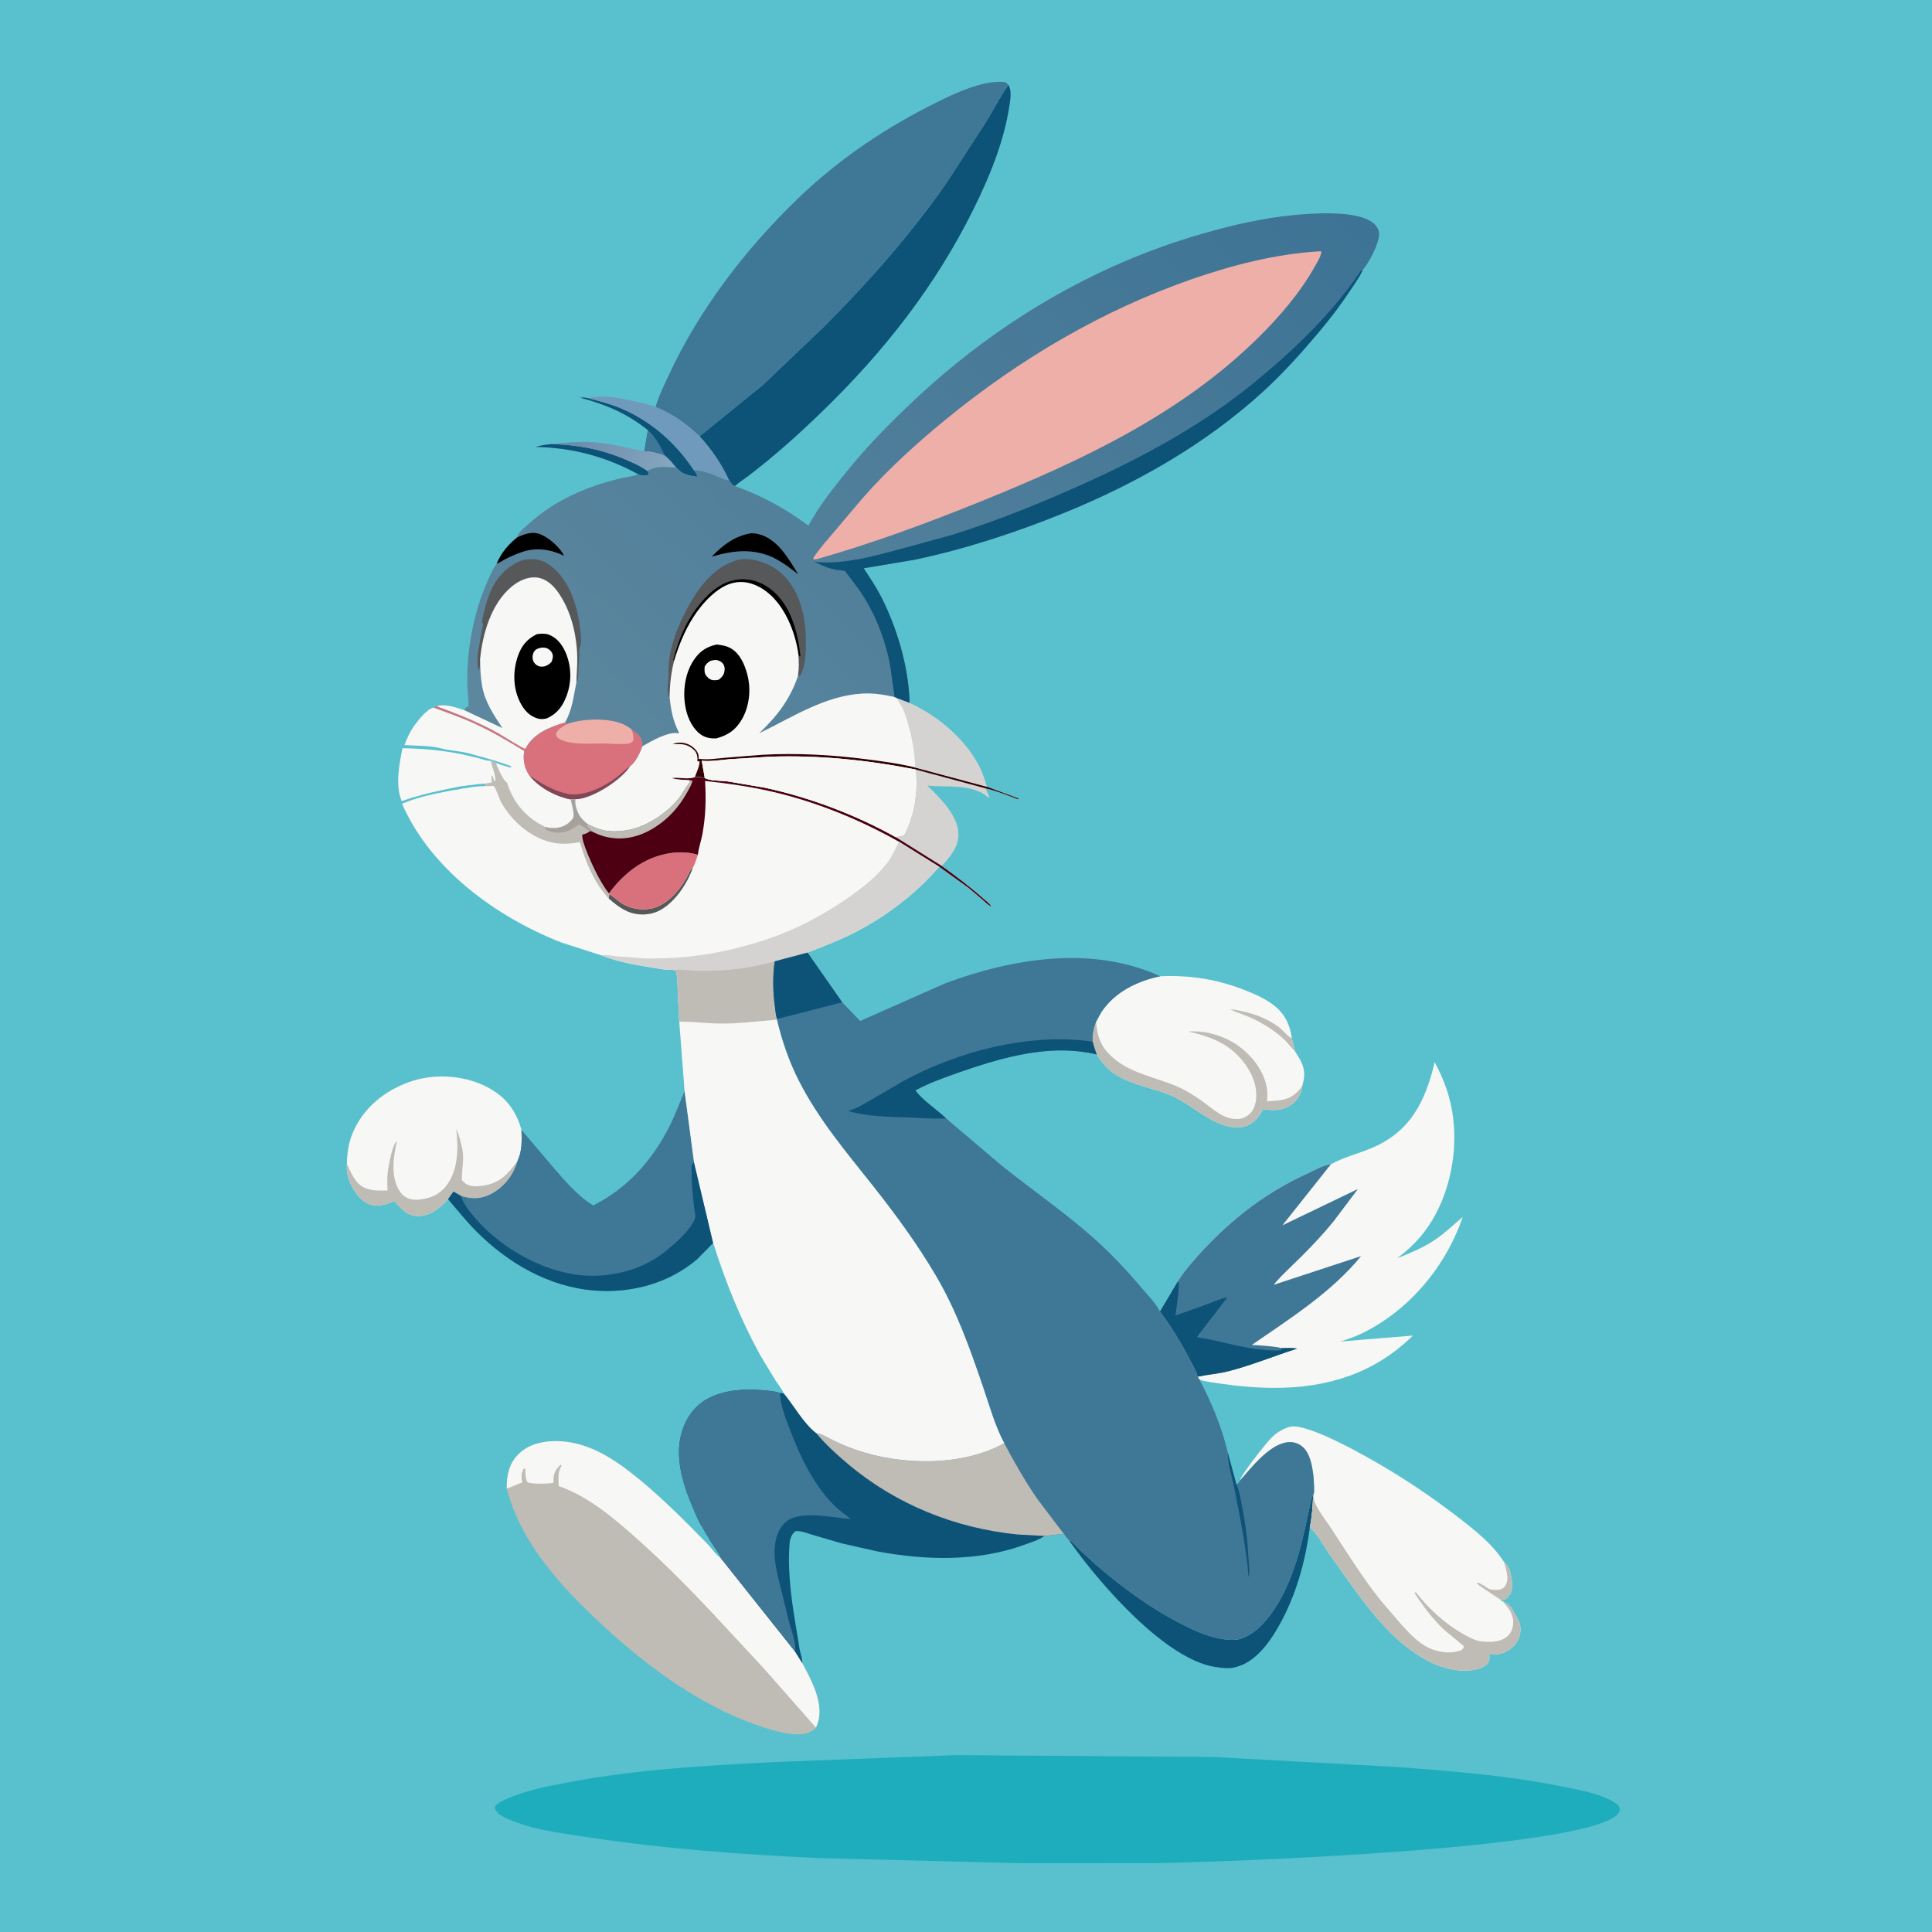 <svg version="1.1" xmlns="http://www.w3.org/2000/svg" style="display: block;" viewBox="0 0 2048 2048" width="1024" height="1024">
<defs>
	<linearGradient id="Gradient1" gradientUnits="userSpaceOnUse" x1="617.12" y1="457.389" x2="707.902" y2="501.445">
		<stop class="stop0" offset="0" stop-opacity="1" stop-color="rgb(109,141,173)"/>
		<stop class="stop1" offset="1" stop-opacity="1" stop-color="rgb(134,165,191)"/>
	</linearGradient>
	<linearGradient id="Gradient2" gradientUnits="userSpaceOnUse" x1="1318.53" y1="103.463" x2="590.853" y2="841.594">
		<stop class="stop0" offset="0" stop-opacity="1" stop-color="rgb(61,115,149)"/>
		<stop class="stop1" offset="1" stop-opacity="1" stop-color="rgb(93,135,158)"/>
	</linearGradient>
</defs>
<path transform="translate(0,0)" fill="rgb(89,193,205)" d="M -0 -0 L 2048 0 L 2048 2048 L -0 2048 L -0 -0 z"/>
<path transform="translate(0,0)" fill="rgb(13,82,119)" d="M 584.455 470.72 C 612.666 471.504 638.144 476.256 663.995 487.53 C 671.862 490.961 678.989 494.022 686.031 498.995 L 687.911 502 L 686.5 503.962 C 683.251 503.904 679.018 504.356 676.238 502.593 C 642.405 484.05 606.283 474.472 567.828 473.823 C 573.233 471.878 578.787 471.404 584.455 470.72 z"/>
<path transform="translate(0,0)" fill="url(#Gradient1)" d="M 584.455 470.72 C 605.022 468.501 624.92 467.072 645.504 470.648 C 658.117 472.84 670.395 476.437 683.105 478.124 C 690.665 477.99 697.563 480.114 704.609 482.669 C 709.36 486.503 713.146 491.06 716.95 495.807 C 707.487 495.028 697.658 493.707 688.835 497.858 L 686.031 498.995 C 678.989 494.022 671.862 490.961 663.995 487.53 C 638.144 476.256 612.666 471.504 584.455 470.72 z"/>
<path transform="translate(0,0)" fill="rgb(13,82,119)" d="M 686.839 456.001 C 664.252 438.071 642.73 428.998 615.079 421.585 C 618.146 420.925 620.889 421.599 623.916 422.139 C 635.657 425.242 647.61 428.294 658.798 433.076 C 690.69 446.709 716.387 469.564 735.568 498.388 C 737.195 500.679 738.825 502.522 739.5 505.289 C 735.89 505.173 732.767 504.502 729.287 503.525 L 727.5 503.011 C 722.859 501.716 720.338 499.058 716.95 495.807 C 713.146 491.06 709.36 486.503 704.609 482.669 C 697.563 480.114 690.665 477.99 683.105 478.124 L 686.839 456.001 z"/>
<path transform="translate(0,0)" fill="rgb(63,119,151)" d="M 686.839 456.001 C 694.823 462.972 700.233 473.149 704.609 482.669 C 697.563 480.114 690.665 477.99 683.105 478.124 L 686.839 456.001 z"/>
<path transform="translate(0,0)" fill="rgb(112,154,187)" d="M 623.916 422.139 C 639.282 417.717 659.766 422.364 675.022 425.956 C 681.581 427.501 688.706 428.896 694.989 431.318 C 713.728 439.013 726.963 448.552 741.696 462.443 C 754.369 476.369 765.028 491.758 772.861 508.908 C 768.991 509.436 762.058 505.489 758.211 504.001 C 750.581 501.051 743.825 498.515 735.568 498.388 C 716.387 469.564 690.69 446.709 658.798 433.076 C 647.61 428.294 635.657 425.242 623.916 422.139 z"/>
<path transform="translate(0,0)" fill="rgb(212,211,209)" d="M 970.642 815.701 L 1044.8 835.683 L 1048.77 845 L 1047.74 845.42 L 1046.64 844.537 C 1043.62 842.136 1041.08 840.367 1037.5 838.953 L 1036.25 838.447 C 1019.4 831.789 1000.77 834.552 983.048 832.808 C 996.387 845.861 1016.33 864.971 1016.02 885.021 C 1015.81 898.193 1006.87 908.848 998.307 917.917 L 949.463 887.326 C 952.417 886.601 955.931 886.679 958.5 885.007 C 969.298 865.045 973.426 837.869 970.642 815.701 z"/>
<path transform="translate(0,0)" fill="rgb(247,247,245)" d="M 514.975 830.644 L 507.005 831.171 L 487.5 833.663 C 466.666 837.914 445.967 841.955 425.872 849.235 C 418.812 832.778 423.17 810.092 426.652 793.141 C 448.353 793.445 468.434 795.302 489.751 799.58 L 508.005 803.86 C 511.65 804.908 515.188 806.427 519.028 806.493 L 520.493 806.452 L 520.66 807.481 C 521.73 813.73 526.047 821.902 525.022 828 L 523.942 828.254 L 523.673 827.37 L 521.789 822.113 L 520.923 823 C 521.036 825.235 521.049 827.203 521.712 829.36 L 514.975 830.644 z"/>
<path transform="translate(0,0)" fill="rgb(13,82,119)" d="M 1391.98 1585.01 C 1391.62 1596.32 1390.69 1608.14 1388.46 1619.24 C 1383.66 1656.04 1373.62 1692.2 1355.05 1724.59 C 1348.02 1736.86 1339.4 1749.38 1328.09 1758.1 C 1322.62 1762.33 1317.2 1765.2 1310.5 1767.04 L 1309.29 1767.38 C 1303.28 1768.99 1295.55 1768.19 1289.5 1767.23 L 1287.78 1766.98 C 1235.27 1758.68 1166.71 1679.75 1136.49 1637.39 C 1135.27 1635.68 1134.03 1634.01 1133.03 1632.17 C 1136.89 1634.28 1140.5 1638.96 1143.67 1642.13 L 1161.37 1658.38 C 1189 1682.2 1218.53 1704.1 1251.01 1720.82 C 1263.98 1727.5 1278.76 1734.43 1293.23 1737.01 L 1295 1737.31 C 1301.29 1738.42 1309.89 1739.15 1316 1736.97 C 1326.4 1733.26 1334.42 1726.44 1341.5 1718.2 C 1364.14 1691.86 1375.38 1655.28 1382.94 1622 L 1388.36 1597.06 C 1389.13 1593.54 1389.47 1589.73 1391.15 1586.5 L 1391.98 1585.01 z"/>
<path transform="translate(0,0)" fill="rgb(247,247,245)" d="M 459.837 750.081 C 474.595 755.535 489.159 760.623 503.5 767.214 C 521.607 775.535 538.816 785.684 555.807 796.062 L 555.625 797.033 C 554.113 805.643 556.213 815.479 561.518 822.532 L 562.219 823.354 C 573.015 835.709 589.07 844.257 605.092 847.429 C 605.885 851.653 609.76 864.049 607.424 867.371 C 603.075 873.556 597.689 876.562 590.224 877.627 C 585.7 878.273 581.583 877.642 577.197 876.561 C 576.925 875.961 571.838 873.463 571 872.973 C 566.116 870.115 561.581 866.686 557.5 862.762 C 547.148 852.81 541.864 842.891 537.204 829.51 L 535.809 828.498 C 533.034 825.81 526.22 812.142 525.754 808.646 L 531.734 810.932 L 539.784 813.25 C 541.543 813.633 540.717 813.678 542.49 812.5 C 527.278 806.659 512.617 802.927 497 798.584 C 487.747 796.012 477.607 795.968 468.5 793.51 C 456.288 790.214 441.523 790.609 428.748 789.809 C 431.421 782.693 434.502 775.733 438.937 769.524 C 443.074 763.732 452.745 751.285 459.837 750.081 z"/>
<path transform="translate(0,0)" fill="rgb(217,113,124)" d="M 459.837 750.081 L 463.091 748.693 C 485.466 756.951 506.82 765.334 527.745 776.995 C 531.667 779.181 554.756 793.853 556.864 793.721 L 557.499 792.564 C 566.246 776.982 582.681 770.582 598.966 765.76 L 601.802 767.244 C 617.461 761.455 645.137 760.829 660.5 767.557 C 663.665 768.942 666.718 770.952 669.447 773.066 C 673.997 776.265 679.759 779.999 680.678 785.906 L 681.135 790.985 C 678.55 797.773 674.179 807.799 668.069 812.182 C 658.536 826.729 631.674 843.986 614.484 846.955 L 609.948 847.279 C 608.803 846.898 606.37 847.36 605.092 847.429 C 589.07 844.257 573.015 835.709 562.219 823.354 L 561.518 822.532 C 556.213 815.479 554.113 805.643 555.625 797.033 L 555.807 796.062 C 538.816 785.684 521.607 775.535 503.5 767.214 C 489.159 760.623 474.595 755.535 459.837 750.081 z"/>
<path transform="translate(0,0)" fill="rgb(130,70,86)" d="M 562.219 823.354 L 563.693 823.468 C 572.723 830.132 584.59 836.591 595.315 839.816 L 596.967 840.289 L 601.463 841.465 C 619.486 844.833 640.03 834.161 654 823.679 C 658.638 820.199 662.492 815.866 667.321 812.669 L 668.069 812.182 C 658.536 826.729 631.674 843.986 614.484 846.955 L 609.948 847.279 C 608.803 846.898 606.37 847.36 605.092 847.429 C 589.07 844.257 573.015 835.709 562.219 823.354 z"/>
<path transform="translate(0,0)" fill="rgb(239,175,169)" d="M 601.802 767.244 C 617.461 761.455 645.137 760.829 660.5 767.557 C 663.665 768.942 666.718 770.952 669.447 773.066 C 670.851 777.536 672.096 780.792 671.032 785.5 C 668.033 788.511 665.15 788.537 661 788.667 C 653.727 788.896 646.196 788.19 638.886 788.126 C 626.194 788.013 600.53 790.446 590.633 781.5 C 590.039 780.069 589.147 778.988 589.601 777.425 C 590.979 772.677 597.843 769.68 601.802 767.244 z"/>
<path transform="translate(0,0)" fill="rgb(247,247,245)" d="M 367.734 1233.98 C 367.921 1219.7 370.096 1207.9 376.553 1195.12 C 388.973 1170.53 412.367 1153.47 438.316 1145.49 C 463.776 1137.67 494.793 1140.38 518.216 1153.31 C 536.749 1163.53 547.016 1177.47 552.754 1197.69 C 553.211 1209.64 553.504 1219.87 548.444 1231.04 C 544.237 1245.81 534.348 1258.31 520.77 1265.57 C 510.056 1271.3 499.975 1271.27 488.639 1267.74 L 480.686 1263.23 L 475.021 1271.14 C 469.353 1277.53 462.185 1283.91 454.09 1286.92 L 453.018 1287.31 C 448.932 1288.81 444.865 1289.35 440.5 1288.87 C 430.171 1287.72 424.457 1280.44 418.134 1273.17 C 411.518 1275.8 405.41 1278.22 398.126 1277.75 C 390.944 1277.3 385.586 1274.22 380.854 1268.88 C 372.222 1259.14 366.882 1247.17 367.734 1233.98 z"/>
<path transform="translate(0,0)" fill="rgb(191,187,181)" d="M 367.734 1233.98 C 371.234 1241.25 374.514 1249.51 380.5 1255.09 C 388.773 1262.78 400.298 1262.21 410.785 1261.99 C 410.541 1254.39 410.172 1246.13 411.558 1238.65 C 412.653 1232.74 416.188 1212.66 420.709 1209.5 C 418.485 1220.54 416.253 1231.79 417.326 1243.12 C 418.151 1251.84 421.207 1262.36 428.5 1267.9 C 433.708 1271.86 439.982 1272.3 446.224 1271.41 L 448 1271.13 C 457.699 1269.7 466.477 1265.4 472.655 1257.59 C 485.894 1240.85 486.104 1217.04 483.641 1196.93 C 486.374 1202.25 487.878 1209.09 489.378 1214.86 C 492.682 1227.55 489.553 1238.45 489.5 1250.93 L 493.195 1254.5 C 498.378 1258.42 505.591 1257.69 511.589 1256.91 C 529.719 1254.55 538.112 1244.7 548.444 1231.04 C 544.237 1245.81 534.348 1258.31 520.77 1265.57 C 510.056 1271.3 499.975 1271.27 488.639 1267.74 L 480.686 1263.23 L 475.021 1271.14 C 469.353 1277.53 462.185 1283.91 454.09 1286.92 L 453.018 1287.31 C 448.932 1288.81 444.865 1289.35 440.5 1288.87 C 430.171 1287.72 424.457 1280.44 418.134 1273.17 C 411.518 1275.8 405.41 1278.22 398.126 1277.75 C 390.944 1277.3 385.586 1274.22 380.854 1268.88 C 372.222 1259.14 366.882 1247.17 367.734 1233.98 z"/>
<path transform="translate(0,0)" fill="rgb(13,82,119)" d="M 1069 89.989 C 1072.51 96.07 1071.23 104.176 1070.21 111 C 1064.48 149.484 1049.65 185.846 1032.57 220.527 C 992.152 302.598 937.303 372.486 871.82 435.968 C 846.789 460.235 820.789 483.667 792.982 504.736 C 788.52 508.117 783.144 511.353 779.156 515.238 C 775.423 514.101 774.966 512.098 772.861 508.908 C 765.028 491.758 754.369 476.369 741.696 462.443 L 809.24 407.541 L 873.341 346.384 C 920.343 299.328 964.746 249.073 1002.91 194.5 L 1045.67 128.576 C 1053.14 116.259 1060.18 102.374 1068.45 90.755 L 1069 89.989 z"/>
<path transform="translate(0,0)" fill="rgb(247,247,245)" d="M 1229.87 1034.89 C 1262.33 1033.45 1291.67 1038.32 1321.86 1050.46 C 1332.7 1054.82 1344.5 1060.29 1353.29 1068.13 C 1363.15 1076.91 1367.75 1087.97 1369.41 1100.83 C 1370.6 1105.22 1371.97 1109.62 1372.56 1114.14 C 1379.47 1124.85 1384.59 1132.79 1381.73 1145.99 L 1380.45 1151.17 L 1380.26 1152.9 C 1379.41 1159.19 1374.52 1166.99 1369.37 1170.65 C 1359.57 1177.63 1350.18 1177.37 1338.89 1175.75 C 1335.7 1182.16 1331.65 1187.6 1325.53 1191.48 C 1318.63 1195.86 1309.72 1195.65 1302 1193.93 C 1280.93 1189.24 1263.56 1171.55 1244.06 1162.5 C 1224.51 1153.43 1201.91 1150.94 1183.5 1139.65 C 1174.34 1134.03 1168.36 1126.65 1162.63 1117.77 C 1160.75 1113.27 1159.44 1108.85 1158.23 1104.15 C 1158.09 1096.32 1158.98 1090.49 1161.88 1083.23 L 1163.03 1081 L 1167.42 1073 C 1181.7 1051.55 1205.36 1040.01 1229.87 1034.89 z"/>
<path transform="translate(0,0)" fill="rgb(191,187,181)" d="M 1372.56 1114.14 C 1368.38 1110.07 1364.94 1105.29 1360.65 1101.3 C 1350.23 1091.61 1337.28 1083.81 1324.29 1078.1 C 1317.71 1075.21 1310.79 1073.15 1304.28 1070.13 C 1307.69 1069.77 1311.79 1070.98 1315.17 1071.63 C 1329.09 1074.32 1343.75 1079.98 1355.22 1088.48 C 1359.84 1091.91 1363.54 1097.06 1368.21 1100.08 L 1369.41 1100.83 C 1370.6 1105.22 1371.97 1109.62 1372.56 1114.14 z"/>
<path transform="translate(0,0)" fill="rgb(191,187,181)" d="M 1161.88 1083.23 C 1163.18 1100.04 1167.46 1110.58 1180.42 1121.76 C 1199.2 1137.95 1225.66 1142.2 1247.87 1151.74 C 1257.08 1155.69 1265.45 1161.03 1273.63 1166.76 C 1285.85 1175.31 1297.04 1187.28 1313 1186.13 C 1317.89 1185.78 1322.9 1183.06 1326.07 1179.34 C 1331.56 1172.9 1332.32 1163.59 1331.4 1155.49 C 1329.54 1139.16 1317.79 1122.49 1304.97 1112.44 C 1291.23 1101.66 1276.46 1097.5 1259.82 1093.43 C 1281.09 1092.11 1303.18 1099.63 1319.21 1113.83 C 1332.33 1125.46 1342.88 1141.68 1343.54 1159.61 L 1343.19 1167.42 C 1356.93 1166.57 1367.37 1166.6 1377.02 1155.5 L 1380.45 1151.17 L 1380.26 1152.9 C 1379.41 1159.19 1374.52 1166.99 1369.37 1170.65 C 1359.57 1177.63 1350.18 1177.37 1338.89 1175.75 C 1335.7 1182.16 1331.65 1187.6 1325.53 1191.48 C 1318.63 1195.86 1309.72 1195.65 1302 1193.93 C 1280.93 1189.24 1263.56 1171.55 1244.06 1162.5 C 1224.51 1153.43 1201.91 1150.94 1183.5 1139.65 C 1174.34 1134.03 1168.36 1126.65 1162.63 1117.77 C 1160.75 1113.27 1159.44 1108.85 1158.23 1104.15 C 1158.09 1096.32 1158.98 1090.49 1161.88 1083.23 z"/>
<path transform="translate(0,0)" fill="rgb(63,119,151)" d="M 552.754 1197.69 L 584.813 1235.46 C 597.742 1250.53 611.769 1267.25 628.714 1277.84 C 664.862 1259.77 690.855 1230.66 709.199 1194.87 C 715.549 1182.48 720.24 1169.45 725.689 1156.67 L 735.677 1231.87 L 755.993 1317.49 L 739.326 1334.48 C 709.321 1360.36 669.546 1370.98 630.5 1368.01 C 581.831 1364.31 538.069 1338.74 504.204 1304.5 C 493.788 1293.97 484.652 1282.37 475.021 1271.14 L 480.686 1263.23 L 488.639 1267.74 C 499.975 1271.27 510.056 1271.3 520.77 1265.57 C 534.348 1258.31 544.237 1245.81 548.444 1231.04 C 553.504 1219.87 553.211 1209.64 552.754 1197.69 z"/>
<path transform="translate(0,0)" fill="rgb(13,82,119)" d="M 735.677 1231.87 L 755.993 1317.49 L 739.326 1334.48 C 709.321 1360.36 669.546 1370.98 630.5 1368.01 C 581.831 1364.31 538.069 1338.74 504.204 1304.5 C 493.788 1293.97 484.652 1282.37 475.021 1271.14 L 480.686 1263.23 L 488.639 1267.74 C 490.807 1274.53 494.934 1280.47 499.312 1286.03 C 525.732 1319.62 571.305 1346.87 614 1351.61 C 644.865 1355.05 679.948 1346.94 704.448 1327.21 C 715.677 1318.16 730.801 1305.56 736.581 1292.18 C 737.801 1289.35 736.132 1283.11 735.778 1280.04 C 734.374 1267.84 733.121 1255.04 733.224 1242.79 C 733.238 1241.22 732.778 1236.29 733.365 1235 C 733.902 1233.82 734.907 1232.91 735.677 1231.87 z"/>
<path transform="translate(0,0)" fill="rgb(247,247,245)" d="M 1314.5 1569.42 C 1314.51 1564.54 1342.22 1529.66 1347.32 1524.55 C 1352.63 1519.23 1358.77 1515.12 1366 1512.87 L 1367.04 1512.54 C 1385.75 1507.19 1454.14 1547.06 1473.03 1558.5 C 1498.23 1573.76 1522.94 1590.75 1546.22 1608.77 C 1563.91 1622.46 1581.97 1636.65 1594.24 1655.67 C 1599.36 1659.9 1601.06 1665.69 1602.11 1672 C 1603.19 1678.56 1604.01 1685.24 1600.03 1691.06 C 1598.34 1693.53 1596.61 1694.77 1594 1696.14 L 1590.76 1695.1 L 1590.41 1695.64 C 1591.17 1696.32 1591.85 1697.19 1592.85 1697.47 C 1597.38 1699.25 1601.63 1702.68 1603.78 1707.12 C 1604.32 1708.23 1604.8 1709.22 1605.47 1710.26 C 1608.81 1715.36 1611.62 1720.22 1611.75 1726.5 C 1611.89 1733.61 1609.46 1739.76 1604.5 1744.86 C 1598.62 1750.92 1590.8 1754.14 1582.37 1753.95 C 1580.26 1753.91 1579.51 1753.65 1577.55 1754.5 L 1578.74 1755.32 C 1579.12 1758.29 1578.81 1761.08 1576.77 1763.5 C 1572.7 1768.32 1563.77 1770.25 1557.84 1770.71 C 1542.93 1771.86 1528.8 1768.09 1515.57 1761.51 C 1469.29 1738.5 1438.4 1687.52 1408.92 1646.99 C 1402.83 1638.62 1396.87 1626.2 1389.19 1619.81 L 1388.46 1619.24 C 1390.69 1608.14 1391.62 1596.32 1391.98 1585.01 L 1393.01 1581.81 L 1393.01 1580.45 C 1392.98 1567.43 1391.65 1543.83 1381.49 1534.37 C 1377 1530.19 1371.8 1528.37 1365.69 1528.82 C 1346.21 1530.25 1326.61 1555.68 1314.5 1569.42 z"/>
<path transform="translate(0,0)" fill="rgb(191,187,181)" d="M 1594.24 1655.67 C 1599.36 1659.9 1601.06 1665.69 1602.11 1672 C 1603.19 1678.56 1604.01 1685.24 1600.03 1691.06 C 1598.34 1693.53 1596.61 1694.77 1594 1696.14 L 1590.76 1695.1 L 1590.41 1695.64 L 1572 1683.37 C 1569.68 1681.83 1567.64 1680.3 1565.51 1678.5 L 1567 1677.64 C 1569.72 1679.25 1572.97 1680.55 1575.45 1682.46 C 1577.95 1684.39 1579.4 1684.94 1582.6 1685.14 L 1584 1685.2 C 1585.68 1685.29 1587.33 1685.4 1589 1685.16 C 1591.98 1684.74 1594.45 1683.08 1595.99 1680.5 C 1600.3 1673.28 1596.25 1663 1594.24 1655.67 z"/>
<path transform="translate(0,0)" fill="rgb(191,187,181)" d="M 1391.98 1585.01 L 1393.01 1581.81 C 1392.63 1585.09 1392.3 1588.66 1393.51 1591.81 C 1397.28 1601.66 1405.25 1611.15 1411.02 1620 C 1427.68 1645.58 1443.81 1671.48 1462.72 1695.5 L 1484.79 1721.27 C 1497.93 1735.71 1510.02 1749 1530.46 1751.3 C 1537.14 1752.05 1543.18 1751.51 1549.5 1749.01 L 1552.02 1746 C 1550.76 1743.58 1550.12 1743.41 1548.01 1741.93 L 1538.33 1733.76 C 1523.02 1722.46 1510.14 1704.75 1499.66 1689 L 1500.5 1687.51 C 1514.68 1705.41 1531.29 1720.99 1551.24 1732.25 C 1557.1 1735.55 1563.51 1739.14 1570.28 1739.93 C 1579.31 1740.97 1590.5 1740.94 1597.73 1734.72 C 1602.09 1730.96 1604.01 1725.21 1604.08 1719.58 C 1604.2 1710.27 1598.68 1703.96 1592.85 1697.47 C 1597.38 1699.25 1601.63 1702.68 1603.78 1707.12 C 1604.32 1708.23 1604.8 1709.22 1605.47 1710.26 C 1608.81 1715.36 1611.62 1720.22 1611.75 1726.5 C 1611.89 1733.61 1609.46 1739.76 1604.5 1744.86 C 1598.62 1750.92 1590.8 1754.14 1582.37 1753.95 C 1580.26 1753.91 1579.51 1753.65 1577.55 1754.5 L 1578.74 1755.32 C 1579.12 1758.29 1578.81 1761.08 1576.77 1763.5 C 1572.7 1768.32 1563.77 1770.25 1557.84 1770.71 C 1542.93 1771.86 1528.8 1768.09 1515.57 1761.51 C 1469.29 1738.5 1438.4 1687.52 1408.92 1646.99 C 1402.83 1638.62 1396.87 1626.2 1389.19 1619.81 L 1388.46 1619.24 C 1390.69 1608.14 1391.62 1596.32 1391.98 1585.01 z"/>
<path transform="translate(0,0)" fill="rgb(63,119,151)" d="M 694.989 431.318 C 698.067 420.103 703.922 408.566 708.803 398 C 741.231 327.79 790.728 263.466 846.239 210.041 C 889.845 168.074 940.404 134.256 994.604 107.649 C 1014.11 98.072 1040.36 85.834 1062.47 86.762 C 1065.92 86.907 1066.8 87.589 1069 89.989 L 1068.45 90.755 C 1060.18 102.374 1053.14 116.259 1045.67 128.576 L 1002.91 194.5 C 964.746 249.073 920.343 299.328 873.341 346.384 L 809.24 407.541 L 741.696 462.443 C 726.963 448.552 713.728 439.013 694.989 431.318 z"/>
<path transform="translate(0,0)" fill="rgb(191,187,181)" d="M 537.204 1578.02 C 536.953 1565.1 539.365 1552.22 548.599 1542.5 C 558.983 1531.56 573.829 1527.72 588.427 1527.65 C 622.862 1527.48 650.926 1546.43 676.601 1567.37 C 695.434 1582.73 712.758 1599.24 729.919 1616.43 L 750.74 1637.55 C 755.185 1642.34 758.971 1648.37 764.44 1652.08 L 842.558 1750.32 L 850.431 1763 C 860.245 1781.6 873.659 1805.36 866.711 1826.97 L 864.94 1831.33 C 862.755 1834.29 858.534 1836.4 855.02 1837.36 C 845.086 1840.05 832.681 1837.61 823 1835.06 C 792.952 1827.14 763.239 1813.42 736.562 1797.55 C 700.55 1776.13 668.05 1750.05 637.412 1721.57 C 594.861 1682.02 552.036 1635.67 537.204 1578.02 z"/>
<path transform="translate(0,0)" fill="rgb(247,247,245)" d="M 537.204 1578.02 C 536.953 1565.1 539.365 1552.22 548.599 1542.5 C 558.983 1531.56 573.829 1527.72 588.427 1527.65 C 622.862 1527.48 650.926 1546.43 676.601 1567.37 C 695.434 1582.73 712.758 1599.24 729.919 1616.43 L 750.74 1637.55 C 755.185 1642.34 758.971 1648.37 764.44 1652.08 L 842.558 1750.32 L 850.431 1763 C 860.245 1781.6 873.659 1805.36 866.711 1826.97 L 864.94 1831.33 L 809.051 1767.88 L 772.5 1728.59 C 741.448 1694.87 709.466 1661.52 675.155 1631.07 C 650.7 1609.37 623.609 1586.13 592.277 1575.31 C 592.009 1568.74 590.975 1560.56 594.702 1554.85 L 595.306 1554 L 594.5 1552.56 L 593.202 1553.78 C 587.273 1559.5 586.661 1564.01 586.651 1571.8 L 585.663 1572.06 C 580.982 1572.94 562.47 1573.45 558.948 1571.01 C 556.649 1566.69 557.156 1561.78 556.862 1557.01 L 555.5 1556.58 C 553.086 1560.35 552.528 1563.36 553.058 1567.77 L 553.218 1568.99 L 553.382 1570.5 L 553.5 1571.4 L 537.204 1578.02 z"/>
<path transform="translate(0,0)" fill="rgb(13,82,119)" d="M 764.44 1652.08 C 763.59 1650.06 762.848 1648.25 761.614 1646.43 L 754.576 1636 C 752.623 1633.26 751.362 1630.28 749.505 1627.49 C 747.64 1624.7 746.347 1621.81 744.614 1619 L 742.904 1616.5 C 739.466 1610.48 736.74 1603.35 733.982 1596.96 C 723.595 1572.9 714.919 1543.8 722.868 1517.71 C 727.519 1502.45 736.676 1489.65 751 1482.22 C 767.778 1473.51 788.728 1472.05 807.238 1473.57 C 813.814 1474.11 820.357 1474.52 826.684 1476.52 L 831.065 1477.19 C 841.937 1490.42 851.85 1508.69 865.245 1519.16 L 867.006 1519.45 C 872.409 1520.48 878.171 1524.33 883.147 1526.74 C 890.993 1530.55 898.928 1533.91 907.164 1536.78 C 954.664 1553.3 1019.65 1554.93 1064.61 1529.74 C 1075.51 1550.31 1086.85 1570.26 1100.11 1589.41 L 1127.78 1625.9 L 1107.25 1628.19 C 1100.97 1632.5 1092.86 1634.95 1085.73 1637.57 C 1036.83 1655.5 981.198 1654.1 930.535 1644.66 L 892.164 1636.03 L 860.666 1626.79 C 855.208 1625.15 848.727 1622.37 843 1623.16 C 837.278 1628.27 837.04 1634.05 836.642 1641.33 C 835.041 1670.66 839.822 1701.29 844.68 1730.13 L 847.772 1749.06 C 848.712 1753.44 850.724 1758.58 850.431 1763 L 842.558 1750.32 L 764.44 1652.08 z"/>
<path transform="translate(0,0)" fill="rgb(191,187,181)" d="M 865.245 1519.16 L 867.006 1519.45 C 872.409 1520.48 878.171 1524.33 883.147 1526.74 C 890.993 1530.55 898.928 1533.91 907.164 1536.78 C 954.664 1553.3 1019.65 1554.93 1064.61 1529.74 C 1075.51 1550.31 1086.85 1570.26 1100.11 1589.41 L 1127.78 1625.9 L 1107.25 1628.19 L 1078.56 1626.61 C 1012.24 1619.92 949.805 1594.82 898.792 1551.81 C 887.148 1541.99 874.893 1530.95 865.245 1519.16 z"/>
<path transform="translate(0,0)" fill="rgb(63,119,151)" d="M 764.44 1652.08 C 763.59 1650.06 762.848 1648.25 761.614 1646.43 L 754.576 1636 C 752.623 1633.26 751.362 1630.28 749.505 1627.49 C 747.64 1624.7 746.347 1621.81 744.614 1619 L 742.904 1616.5 C 739.466 1610.48 736.74 1603.35 733.982 1596.96 C 723.595 1572.9 714.919 1543.8 722.868 1517.71 C 727.519 1502.45 736.676 1489.65 751 1482.22 C 767.778 1473.51 788.728 1472.05 807.238 1473.57 C 813.814 1474.11 820.357 1474.52 826.684 1476.52 C 827.353 1488.95 832.102 1501.67 836.461 1513.27 C 847.883 1543.65 863.641 1577.29 888.115 1599.39 C 892.352 1603.22 897.64 1606.25 901.563 1610.3 C 884.146 1608.86 848.322 1600.79 833.78 1612.73 C 825.108 1619.85 822.008 1630.19 821.225 1641.07 C 820.171 1655.71 824.752 1671.83 828.262 1685.95 L 836.602 1719.96 C 838.877 1728.65 844.41 1741.49 842.558 1750.32 L 764.44 1652.08 z"/>
<path transform="translate(0,0)" fill="rgb(247,247,245)" d="M 1410.79 1234.22 C 1424.02 1226.8 1438.78 1223.23 1452.74 1217.51 C 1494.73 1200.32 1510.92 1167.96 1520.83 1126 C 1531.15 1145.33 1537.6 1163.05 1540.38 1184.88 C 1545.64 1226.18 1534.74 1273.97 1508.96 1306.99 C 1500.76 1317.48 1491.65 1325.73 1481.12 1333.77 C 1494.72 1328.35 1508.67 1322.66 1520.86 1314.43 C 1531.41 1307.31 1540.88 1298.3 1550.55 1290.05 C 1532.59 1342.51 1494.17 1388.66 1444.12 1413.24 C 1436.57 1416.95 1428.59 1419.76 1420.51 1422.08 L 1497.69 1415.77 C 1456.99 1456.02 1406.45 1471.46 1350.13 1471.18 C 1331.86 1471.09 1313.41 1469.59 1295.32 1466.94 C 1287.52 1465.8 1279.03 1464.94 1271.53 1462.47 L 1269.48 1459.34 C 1268.62 1453.81 1264.71 1447.77 1262.14 1442.77 C 1252.64 1424.32 1242.07 1406.87 1229.62 1390.26 L 1248.66 1358.21 C 1253.17 1350.54 1258.84 1343.64 1264.66 1336.94 C 1299.44 1296.88 1338.17 1265.66 1386.62 1243.6 C 1393.83 1240.32 1402.92 1234.79 1410.79 1234.22 z"/>
<path transform="translate(0,0)" fill="rgb(63,119,151)" d="M 1248.66 1358.21 C 1253.17 1350.54 1258.84 1343.64 1264.66 1336.94 C 1299.44 1296.88 1338.17 1265.66 1386.62 1243.6 C 1393.83 1240.32 1402.92 1234.79 1410.79 1234.22 L 1359.38 1298.92 L 1439.44 1260.4 L 1413.98 1294.24 C 1403.44 1307.34 1391.73 1319.69 1379.89 1331.6 C 1375.58 1335.93 1350.99 1359.04 1350.57 1361.84 L 1442.8 1331.52 C 1411.74 1369.7 1367.02 1398.05 1326.94 1425.69 C 1337.4 1426.29 1348.82 1426.84 1359.07 1429.08 C 1364.18 1429.12 1370.01 1428.58 1375 1429.6 C 1350.75 1437.28 1327.34 1447.07 1302.65 1453.42 C 1291.65 1456.24 1280.51 1457.03 1269.48 1459.34 C 1268.62 1453.81 1264.71 1447.77 1262.14 1442.77 C 1252.64 1424.32 1242.07 1406.87 1229.62 1390.26 L 1248.66 1358.21 z"/>
<path transform="translate(0,0)" fill="rgb(13,82,119)" d="M 1248.66 1358.21 L 1249.11 1359.08 C 1250.75 1363.67 1246.94 1388.3 1245.93 1394.53 L 1277.21 1383.44 C 1285.02 1380.57 1292.94 1376.89 1301.07 1375.14 L 1268.65 1417.45 C 1292.52 1420.99 1315.44 1428.93 1339.54 1430.84 C 1345.54 1431.31 1351.48 1432.11 1357.47 1431.3 L 1359.07 1429.08 C 1364.18 1429.12 1370.01 1428.58 1375 1429.6 C 1350.75 1437.28 1327.34 1447.07 1302.65 1453.42 C 1291.65 1456.24 1280.51 1457.03 1269.48 1459.34 C 1268.62 1453.81 1264.71 1447.77 1262.14 1442.77 C 1252.64 1424.32 1242.07 1406.87 1229.62 1390.26 L 1248.66 1358.21 z"/>
<path transform="translate(0,0)" fill="rgb(247,247,245)" d="M 520.493 806.452 L 525.754 808.646 C 526.22 812.142 533.034 825.81 535.809 828.498 L 537.204 829.51 C 541.864 842.891 547.148 852.81 557.5 862.762 C 561.581 866.686 566.116 870.115 571 872.973 C 571.838 873.463 576.925 875.961 577.197 876.561 C 581.583 877.642 585.7 878.273 590.224 877.627 C 597.689 876.562 603.075 873.556 607.424 867.371 C 609.76 864.049 605.885 851.653 605.092 847.429 C 606.37 847.36 608.803 846.898 609.948 847.279 C 608.905 851.754 611.645 860.187 614.095 864.167 C 616.202 867.588 619.251 870.509 622.297 873.085 C 635.984 880.85 646.984 882.444 662.609 880.326 C 683.643 877.475 705.92 862.969 719.217 846.626 C 723.369 841.523 726.082 835.676 730.044 830.55 L 731.225 829.056 L 730.937 827.101 C 725.21 826.52 717.117 826.879 712 824.696 C 719.472 823.394 727.031 826.306 734.756 824.241 L 736.575 823.711 C 739.978 823.626 742.774 823.304 745.981 824.4 L 747.025 824.502 C 751.094 827.781 765.328 827.463 771.279 828.274 L 810.569 834.921 C 857.993 845.039 907.195 863.672 949.463 887.326 L 998.307 917.917 C 1013.31 928.834 1028.1 939.774 1041.95 952.158 C 1044.55 954.479 1049.3 957.76 1050.74 960.888 C 1047.27 959.41 1044.5 956.285 1041.65 953.801 L 1026.49 941.035 L 995.555 918.773 C 970.648 947.891 937.321 972.888 903.064 989.965 C 887.662 997.643 871.866 1003.37 855.99 1009.83 L 821.229 1019.11 C 819.008 1035.36 819.216 1050.97 821.461 1067.22 C 822.018 1071.24 822.265 1076.46 823.784 1080.21 L 823.686 1080.86 C 803.583 1082.65 784.276 1085.13 763.977 1085.02 C 749.344 1084.95 734.56 1082.79 720.033 1083 L 718.704 1056.46 C 718.299 1047.53 718.366 1038.32 716.88 1029.5 L 713.506 1028.1 C 705.887 1028.41 697.895 1026.71 690.379 1025.53 C 672.975 1022.8 653.896 1019.22 637.47 1012.73 L 595 999.059 C 526.054 972.057 456.347 921.396 426.198 851.951 L 430 850.49 C 443.367 845.03 459.77 841.511 473.995 838.842 L 476.5 838.379 C 480.265 837.481 484.351 837.342 488 836.327 C 490.549 835.619 492.55 835.771 495 835.273 C 501.116 834.03 507.565 833.377 513.86 833.345 L 514.975 830.644 L 521.712 829.36 C 521.049 827.203 521.036 825.235 520.923 823 L 521.789 822.113 L 523.673 827.37 L 523.942 828.254 L 525.022 828 C 526.047 821.902 521.73 813.73 520.66 807.481 L 520.493 806.452 z"/>
<path transform="translate(0,0)" fill="rgb(87,88,90)" d="M 645.86 947.711 C 651.47 950.931 655.726 956.002 661.842 959.104 C 672.021 964.268 684.536 965.549 695.362 961.67 C 710.602 956.209 723.849 939.369 730.574 924.921 C 731.377 923.196 731.992 922.036 733.293 920.64 L 734.655 919.217 C 728.662 936.782 714.894 957.733 697.696 965.877 C 688.697 970.139 677.039 970.546 667.648 967.122 C 659.155 964.025 652.03 958.342 645.283 952.476 L 645.86 947.711 z"/>
<path transform="translate(0,0)" fill="rgb(191,187,181)" d="M 520.493 806.452 L 525.754 808.646 C 526.22 812.142 533.034 825.81 535.809 828.498 L 537.204 829.51 C 541.864 842.891 547.148 852.81 557.5 862.762 C 561.581 866.686 566.116 870.115 571 872.973 C 571.838 873.463 576.925 875.961 577.197 876.561 C 581.583 877.642 585.7 878.273 590.224 877.627 C 597.689 876.562 603.075 873.556 607.424 867.371 C 609.76 864.049 605.885 851.653 605.092 847.429 C 606.37 847.36 608.803 846.898 609.948 847.279 C 608.905 851.754 611.645 860.187 614.095 864.167 C 616.202 867.588 619.251 870.509 622.297 873.085 L 621.746 875.5 L 626.873 881.134 L 625.085 881.189 L 624.321 881.728 C 621.822 883.445 620.313 884.115 617.314 884.5 C 615.371 891.373 630.399 922.641 634.5 929.934 C 637.804 935.808 641.215 941.892 645.49 947.125 L 645.86 947.711 L 645.283 952.476 C 630.617 937.011 620.22 913.152 614.784 892.689 C 605.671 894.181 597.674 895.102 588.438 893.663 C 564.675 889.96 542.884 871.194 531.404 850.619 C 528.37 845.18 526.973 838.022 523.5 833.159 L 513.86 833.345 L 514.975 830.644 L 521.712 829.36 C 521.049 827.203 521.036 825.235 520.923 823 L 521.789 822.113 L 523.673 827.37 L 523.942 828.254 L 525.022 828 C 526.047 821.902 521.73 813.73 520.66 807.481 L 520.493 806.452 z"/>
<path transform="translate(0,0)" fill="rgb(167,161,157)" d="M 605.092 847.429 C 606.37 847.36 608.803 846.898 609.948 847.279 C 608.905 851.754 611.645 860.187 614.095 864.167 C 616.202 867.588 619.251 870.509 622.297 873.085 L 621.746 875.5 L 626.873 881.134 L 625.085 881.189 C 621.471 878.391 617.884 876.228 613.821 874.142 L 604 880.065 C 598.088 882.87 589.166 883.764 583 881.215 C 579.991 879.971 578.462 879.558 577.197 876.561 C 581.583 877.642 585.7 878.273 590.224 877.627 C 597.689 876.562 603.075 873.556 607.424 867.371 C 609.76 864.049 605.885 851.653 605.092 847.429 z"/>
<path transform="translate(0,0)" fill="rgb(217,113,124)" d="M 645.49 947.125 C 654.974 933.83 667.721 921.653 682.188 913.846 C 699.347 904.587 720.892 900.454 739.774 906.07 C 738.33 910.529 737.001 914.939 734.894 919.141 L 734.655 919.217 L 733.293 920.64 C 731.992 922.036 731.377 923.196 730.574 924.921 C 723.849 939.369 710.602 956.209 695.362 961.67 C 684.536 965.549 672.021 964.268 661.842 959.104 C 655.726 956.002 651.47 950.931 645.86 947.711 L 645.49 947.125 z"/>
<path transform="translate(0,0)" fill="rgb(77,0,17)" d="M 736.575 823.711 C 739.978 823.626 742.774 823.304 745.981 824.4 L 747.025 824.502 C 751.094 827.781 765.328 827.463 771.279 828.274 L 810.569 834.921 C 857.993 845.039 907.195 863.672 949.463 887.326 L 998.307 917.917 C 1013.31 928.834 1028.1 939.774 1041.95 952.158 C 1044.55 954.479 1049.3 957.76 1050.74 960.888 C 1047.27 959.41 1044.5 956.285 1041.65 953.801 L 1026.49 941.035 L 995.555 918.773 L 952.895 892.246 C 912.179 869.253 867.51 850.962 822 839.997 C 797.37 834.064 772.513 830.606 747.364 827.817 C 748.623 846.707 748.021 865.295 744.629 883.974 C 743.297 891.309 740.586 898.713 739.774 906.07 C 720.892 900.454 699.347 904.587 682.188 913.846 C 667.721 921.653 654.974 933.83 645.49 947.125 C 641.215 941.892 637.804 935.808 634.5 929.934 C 630.399 922.641 615.371 891.373 617.314 884.5 C 620.313 884.115 621.822 883.445 624.321 881.728 L 625.085 881.189 L 626.873 881.134 L 621.746 875.5 L 622.297 873.085 C 635.984 880.85 646.984 882.444 662.609 880.326 C 683.643 877.475 705.92 862.969 719.217 846.626 C 723.369 841.523 726.082 835.676 730.044 830.55 L 731.225 829.056 L 730.937 827.101 C 725.21 826.52 717.117 826.879 712 824.696 C 719.472 823.394 727.031 826.306 734.756 824.241 L 736.575 823.711 z"/>
<path transform="translate(0,0)" fill="rgb(191,187,181)" d="M 730.937 827.101 L 734.12 827.548 C 732.988 832.155 730.125 836.901 727.798 841.014 C 719.219 856.176 707.897 868.612 693.005 877.74 C 677.032 887.53 659.788 891.508 641.358 886.831 C 636.3 885.547 631.507 883.511 626.873 881.134 L 621.746 875.5 L 622.297 873.085 C 635.984 880.85 646.984 882.444 662.609 880.326 C 683.643 877.475 705.92 862.969 719.217 846.626 C 723.369 841.523 726.082 835.676 730.044 830.55 L 731.225 829.056 L 730.937 827.101 z"/>
<path transform="translate(0,0)" fill="rgb(212,211,209)" d="M 952.895 892.246 L 995.555 918.773 C 970.648 947.891 937.321 972.888 903.064 989.965 C 887.662 997.643 871.866 1003.37 855.99 1009.83 L 821.229 1019.11 C 819.008 1035.36 819.216 1050.97 821.461 1067.22 C 822.018 1071.24 822.265 1076.46 823.784 1080.21 L 823.686 1080.86 C 803.583 1082.65 784.276 1085.13 763.977 1085.02 C 749.344 1084.95 734.56 1082.79 720.033 1083 L 718.704 1056.46 C 718.299 1047.53 718.366 1038.32 716.88 1029.5 L 713.506 1028.1 C 705.887 1028.41 697.895 1026.71 690.379 1025.53 C 672.975 1022.8 653.896 1019.22 637.47 1012.73 C 642.583 1011.6 647.881 1013.11 653 1013.67 L 682 1015.87 C 727.219 1017.26 770.742 1009.88 813.529 995.475 C 843.656 985.33 871.289 970.627 897.48 952.723 C 913.268 941.931 929.204 929.562 940.789 914.208 C 945.855 907.495 949.183 899.747 952.895 892.246 z"/>
<path transform="translate(0,0)" fill="rgb(191,187,181)" d="M 713.506 1028.1 C 722.674 1027.61 732.868 1029.04 742.177 1029.16 C 768.882 1029.52 795.566 1026.67 821.229 1019.11 C 819.008 1035.36 819.216 1050.97 821.461 1067.22 C 822.018 1071.24 822.265 1076.46 823.784 1080.21 L 823.686 1080.86 C 803.583 1082.65 784.276 1085.13 763.977 1085.02 C 749.344 1084.95 734.56 1082.79 720.033 1083 L 718.704 1056.46 C 718.299 1047.53 718.366 1038.32 716.88 1029.5 L 713.506 1028.1 z"/>
<path transform="translate(0,0)" fill="rgb(247,247,245)" d="M 720.033 1083 C 734.56 1082.79 749.344 1084.95 763.977 1085.02 C 784.276 1085.13 803.583 1082.65 823.686 1080.86 C 828.955 1103.09 836.449 1125.06 846.825 1145.45 C 868.123 1187.29 897.012 1220.97 925.852 1257.51 C 950.071 1288.19 972.785 1319.14 992.565 1352.9 C 1014.38 1390.12 1028.19 1429.41 1042.09 1469.97 C 1048.99 1490.11 1054.58 1510.84 1064.61 1529.74 C 1019.65 1554.93 954.664 1553.3 907.164 1536.78 C 898.928 1533.91 890.993 1530.55 883.147 1526.74 C 878.171 1524.33 872.409 1520.48 867.006 1519.45 L 865.245 1519.16 C 851.85 1508.69 841.937 1490.42 831.065 1477.19 C 828.571 1472.19 824.831 1467.54 821.777 1462.84 L 805.905 1436.63 C 784.924 1398.49 769.067 1358.94 755.993 1317.49 L 735.677 1231.87 L 725.689 1156.67 L 720.033 1083 z"/>
<path transform="translate(0,0)" fill="rgb(30,173,189)" d="M 1014.39 1860.48 L 1286.71 1862.49 L 1479.67 1873 C 1537.92 1877.34 1596.74 1881.92 1654.08 1893.41 C 1672.8 1897.16 1697.76 1900.99 1713.5 1912.19 C 1715.3 1913.47 1716.67 1914.7 1716.91 1916.98 C 1717.18 1919.46 1716.86 1920.93 1715.17 1922.8 C 1681.1 1960.66 1296.32 1973.94 1223.75 1975.05 L 1081.28 1975.09 L 868.321 1969.67 C 787 1965.85 705.385 1960.02 624.848 1947.79 C 595.602 1943.35 561.385 1939.6 534.569 1926.38 C 529.383 1923.83 526.27 1921.58 524.276 1916 C 524.808 1914.92 524.816 1914.76 525.731 1913.73 C 529.453 1909.53 537.609 1906.71 542.689 1904.63 C 560.715 1897.26 580.567 1893.59 599.637 1889.88 C 674.368 1875.35 751.383 1871.39 827.272 1867.57 L 1014.39 1860.48 z"/>
<path transform="translate(0,0)" fill="rgb(63,119,151)" d="M 821.229 1019.11 L 855.99 1009.83 L 892.76 1062.46 L 911.8 1082.27 L 1002.47 1042.17 C 1073.82 1015.7 1158.21 1001.91 1229.87 1034.89 C 1205.36 1040.01 1181.7 1051.55 1167.42 1073 L 1163.03 1081 L 1161.88 1083.23 C 1158.98 1090.49 1158.09 1096.32 1158.23 1104.15 C 1159.44 1108.85 1160.75 1113.27 1162.63 1117.77 C 1156.72 1116.25 1151.02 1115.39 1144.98 1114.64 C 1102.16 1109.31 1055.88 1122.96 1015.91 1137.01 C 1000.69 1142.36 984.424 1148.13 970.246 1155.9 C 979.098 1167.36 992.483 1175.69 1003.01 1185.61 L 1062.23 1235.94 C 1094.12 1261.29 1128.05 1284.83 1158.58 1311.77 C 1177.31 1328.3 1193.97 1346.08 1210.11 1365.14 C 1216.29 1372.45 1225.38 1381.75 1229.62 1390.26 C 1242.07 1406.87 1252.64 1424.32 1262.14 1442.77 C 1264.71 1447.77 1268.62 1453.81 1269.48 1459.34 L 1271.53 1462.47 C 1284.07 1486.08 1295.52 1513.69 1301.5 1539.77 L 1310.5 1573.28 C 1312.8 1572.77 1313.19 1571.28 1314.5 1569.42 C 1326.61 1555.68 1346.21 1530.25 1365.69 1528.82 C 1371.8 1528.37 1377 1530.19 1381.49 1534.37 C 1391.65 1543.83 1392.98 1567.43 1393.01 1580.45 L 1393.01 1581.81 L 1391.98 1585.01 L 1391.15 1586.5 C 1389.47 1589.73 1389.13 1593.54 1388.36 1597.06 L 1382.94 1622 C 1375.38 1655.28 1364.14 1691.86 1341.5 1718.2 C 1334.42 1726.44 1326.4 1733.26 1316 1736.97 C 1309.89 1739.15 1301.29 1738.42 1295 1737.31 L 1293.23 1737.01 C 1278.76 1734.43 1263.98 1727.5 1251.01 1720.82 C 1218.53 1704.1 1189 1682.2 1161.37 1658.38 L 1143.67 1642.13 C 1140.5 1638.96 1136.89 1634.28 1133.03 1632.17 C 1131.72 1631.88 1128.75 1627.19 1127.78 1625.9 L 1100.11 1589.41 C 1086.85 1570.26 1075.51 1550.31 1064.61 1529.74 C 1054.58 1510.84 1048.99 1490.11 1042.09 1469.97 C 1028.19 1429.41 1014.38 1390.12 992.565 1352.9 C 972.785 1319.14 950.071 1288.19 925.852 1257.51 C 897.012 1220.97 868.123 1187.29 846.825 1145.45 C 836.449 1125.06 828.955 1103.09 823.686 1080.86 L 823.784 1080.21 C 822.265 1076.46 822.018 1071.24 821.461 1067.22 C 819.216 1050.97 819.008 1035.36 821.229 1019.11 z"/>
<path transform="translate(0,0)" fill="rgb(13,82,119)" d="M 1310.5 1573.28 L 1310.92 1574.08 C 1313.86 1580.51 1315.17 1589.31 1316.55 1596.32 C 1320.32 1615.47 1322.53 1634.13 1323.57 1653.6 C 1323.85 1659.01 1325.18 1666.77 1323.5 1671.75 C 1321.25 1640.08 1314.29 1608 1308.3 1576.85 C 1306.12 1565.49 1301.25 1551.16 1301.5 1539.77 L 1310.5 1573.28 z"/>
<path transform="translate(0,0)" fill="rgb(13,82,119)" d="M 821.229 1019.11 L 855.99 1009.83 L 892.76 1062.46 L 823.784 1080.21 C 822.265 1076.46 822.018 1071.24 821.461 1067.22 C 819.216 1050.97 819.008 1035.36 821.229 1019.11 z"/>
<path transform="translate(0,0)" fill="rgb(13,82,119)" d="M 1003.01 1185.61 C 989.894 1186.12 976.638 1185.11 963.524 1184.61 C 942.831 1183.82 918.991 1183.81 899.147 1177.55 C 907.722 1175.34 914.983 1170.8 922.555 1166.4 L 957.456 1146.03 C 1016.3 1114.04 1091.3 1094.7 1158.23 1104.15 C 1159.44 1108.85 1160.75 1113.27 1162.63 1117.77 C 1156.72 1116.25 1151.02 1115.39 1144.98 1114.64 C 1102.16 1109.31 1055.88 1122.96 1015.91 1137.01 C 1000.69 1142.36 984.424 1148.13 970.246 1155.9 C 979.098 1167.36 992.483 1175.69 1003.01 1185.61 z"/>
<path transform="translate(0,0)" fill="url(#Gradient2)" d="M 779.156 515.238 C 807.908 525.551 832.451 539.027 857.014 557.232 C 868.254 535.95 884.62 515.74 899.805 497.084 C 920.444 471.727 943.447 448.447 967.188 426.012 C 1054.76 343.262 1159.26 280.694 1275.39 247.505 C 1306.66 238.568 1337.54 231.408 1369.97 228.161 C 1390.89 226.066 1439.29 222.269 1456.14 236.809 C 1459.36 239.59 1461.68 243.377 1461.89 247.698 C 1462.36 257.527 1451.1 278.841 1444.45 286.216 C 1441.41 293.39 1436.32 300.229 1432.01 306.763 C 1421.86 322.178 1410.94 336.666 1399.09 350.802 C 1380.6 372.851 1361.5 394.261 1340.3 413.775 C 1278.19 470.951 1203.45 513.185 1125.48 544.678 C 1075.51 564.862 1022.57 582.15 969.827 593.27 L 915.571 602.386 C 921.544 611.65 927.909 620.9 933.016 630.669 C 950.635 664.374 963.422 707.229 964.198 745.338 C 995.685 759.34 1028.86 788.097 1041.7 820.789 L 1046.07 833.918 L 1079.87 846.5 L 1079 847.233 C 1067.86 843.047 1056.43 838.293 1044.8 835.683 L 970.642 815.701 C 973.426 837.869 969.298 865.045 958.5 885.007 C 955.931 886.679 952.417 886.601 949.463 887.326 C 907.195 863.672 857.993 845.039 810.569 834.921 L 771.279 828.274 C 765.328 827.463 751.094 827.781 747.025 824.502 L 745.981 824.4 C 742.774 823.304 739.978 823.626 736.575 823.711 L 734.756 824.241 C 727.031 826.306 719.472 823.394 712 824.696 C 717.117 826.879 725.21 826.52 730.937 827.101 L 731.225 829.056 L 730.044 830.55 C 726.082 835.676 723.369 841.523 719.217 846.626 C 705.92 862.969 683.643 877.475 662.609 880.326 C 646.984 882.444 635.984 880.85 622.297 873.085 C 619.251 870.509 616.202 867.588 614.095 864.167 C 611.645 860.187 608.905 851.754 609.948 847.279 L 614.484 846.955 C 631.674 843.986 658.536 826.729 668.069 812.182 C 674.179 807.799 678.55 797.773 681.135 790.985 L 680.678 785.906 C 679.759 779.999 673.997 776.265 669.447 773.066 C 666.718 770.952 663.665 768.942 660.5 767.557 C 645.137 760.829 617.461 761.455 601.802 767.244 L 598.966 765.76 C 582.681 770.582 566.246 776.982 557.499 792.564 L 556.864 793.721 C 554.756 793.853 531.667 779.181 527.745 776.995 C 506.82 765.334 485.466 756.951 463.091 748.693 C 470.617 745.399 484.61 750.105 492.106 752.791 C 493.579 749.92 493.463 750.056 496.5 748.951 C 496.738 747.056 496.843 745.431 496.635 743.522 C 492.383 704.417 499.06 659.446 513.846 623.062 C 517.383 614.359 521.184 605.296 526.477 597.502 C 531.563 585.744 538.346 577.738 548.184 569.655 L 548.528 568.413 C 550.28 563.131 558.815 556.896 563.041 553.122 C 586.477 532.194 617.314 517.826 647.515 509.744 C 652.765 508.339 657.986 506.882 663.33 505.877 C 667.03 505.18 671.438 504.849 674.864 503.262 L 676.238 502.593 C 679.018 504.356 683.251 503.904 686.5 503.962 L 687.911 502 L 686.031 498.995 L 688.835 497.858 C 697.658 493.707 707.487 495.028 716.95 495.807 C 720.338 499.058 722.859 501.716 727.5 503.011 L 729.287 503.525 C 732.767 504.502 735.89 505.173 739.5 505.289 C 738.825 502.522 737.195 500.679 735.568 498.388 C 743.825 498.515 750.581 501.051 758.211 504.001 C 762.058 505.489 768.991 509.436 772.861 508.908 C 774.966 512.098 775.423 514.101 779.156 515.238 z"/>
<path transform="translate(0,0)" fill="rgb(0,0,0)" d="M 548.184 569.655 C 556.563 565.978 564.257 562.784 573.384 566.607 C 582.346 570.361 593.658 580.326 597.866 589.11 C 583.464 582.171 568.006 579.919 552.637 585.383 C 546.727 587.485 540.789 590.043 535.226 592.941 C 532.552 594.334 529.303 596.774 526.477 597.502 C 531.563 585.744 538.346 577.738 548.184 569.655 z"/>
<path transform="translate(0,0)" fill="rgb(0,0,0)" d="M 795.908 565.264 C 798.581 565.336 801.155 565.488 803.767 566.111 C 824.192 570.978 835.902 592.148 846.089 608.811 C 837.432 601.838 829.484 596.027 819.543 590.954 C 797.474 580.993 777.018 583.537 754.436 590.078 C 766.518 577.572 778.59 568.429 795.908 565.264 z"/>
<path transform="translate(0,0)" fill="rgb(87,88,90)" d="M 508.951 698.975 C 508.721 702.55 509.096 707.299 507.5 710.49 C 505.781 707.032 506.006 695.518 506.723 691.5 L 508.51 681.5 C 508.875 679.254 508.907 677.697 509.51 675.5 L 510.12 672.005 L 511.629 664.5 L 511.878 663.218 C 512.088 661.674 511.98 662.22 511.59 660.625 C 510.699 656.974 512.098 652.869 512.983 649.289 C 515.69 638.345 519.091 626.64 525.225 617.066 L 527.5 613.841 L 528.277 612.763 C 534.819 603.918 546.944 594.529 558.031 593.02 C 568.148 591.642 576.794 594.104 584.78 600.541 C 604.955 616.803 613.285 645.912 615.408 670.801 C 615.811 675.533 616.516 681.104 614.859 685.637 C 613.827 688.463 614.153 692.128 614.062 695.17 L 612.96 714.184 C 612.653 717.353 612.906 720.333 611.033 723.061 C 611.092 714.202 612.134 705.414 611.894 696.5 C 611.262 672.996 605.562 648.129 592.047 628.532 C 586.684 620.756 579.266 613.558 569.5 612.3 C 559.593 611.025 550.015 615.627 542.539 621.756 C 520.801 639.577 511.452 672.108 508.951 698.975 z"/>
<path transform="translate(0,0)" fill="rgb(87,88,90)" d="M 709.827 739.338 C 706.954 735.72 707.6 728.407 708.13 723.977 C 709.022 716.529 708.526 708.969 709.197 701.5 C 710.53 686.647 716.483 669.442 722.902 656 C 734.156 632.435 751.361 604.025 777.482 595.026 L 778.703 594.617 L 779.927 594.165 C 791.236 590.244 805.693 594.151 815.969 599.336 C 832.54 607.697 843.203 623.519 848.689 640.934 C 853.56 656.396 854.667 670.986 854.192 687.106 C 853.904 696.88 853.215 706.836 848.594 715.655 L 845.807 716.888 L 846.048 714.879 C 847.021 707.497 846.75 700.764 846.252 693.342 C 842.971 669.798 831.715 641.501 812.004 626.827 C 802.15 619.492 790.71 615.348 778.398 617.695 C 760.883 621.035 744.395 639.579 735.213 653.903 C 725.775 668.628 719.706 683.902 714.602 700.489 C 711.401 713.548 709.918 725.917 709.827 739.338 z"/>
<path transform="translate(0,0)" fill="rgb(0,0,0)" d="M 714.602 700.489 L 713.689 699.516 C 718.457 680.631 726.02 661.306 737.728 645.555 C 748.676 630.829 762.942 616.636 782 614.346 C 794.956 612.79 807.387 616.84 817.577 624.973 C 838.509 641.68 845.691 670.147 848.518 695.5 L 847.485 695.916 L 846.252 693.342 C 842.971 669.798 831.715 641.501 812.004 626.827 C 802.15 619.492 790.71 615.348 778.398 617.695 C 760.883 621.035 744.395 639.579 735.213 653.903 C 725.775 668.628 719.706 683.902 714.602 700.489 z"/>
<path transform="translate(0,0)" fill="rgb(13,82,119)" d="M 948.251 738.886 L 943.835 706.751 C 938.626 677.992 926.873 647.75 909.792 623.994 L 898.245 608.703 C 897.917 608.281 896.177 605.705 895.743 605.505 C 893.785 604.603 889.276 604.447 887 604.09 C 878.26 602.722 871.01 599.289 863.095 595.557 C 895.178 598.982 929.84 588.539 960.721 580.32 L 1010.62 566.575 C 1058.46 551.494 1104.38 532.865 1150.06 512.219 C 1213.64 483.482 1275.31 449.837 1329.5 405.548 C 1370.85 371.749 1410.91 333.494 1441.11 289.229 C 1442.42 287.321 1442.19 286.715 1444.45 286.216 C 1441.41 293.39 1436.32 300.229 1432.01 306.763 C 1421.86 322.178 1410.94 336.666 1399.09 350.802 C 1380.6 372.851 1361.5 394.261 1340.3 413.775 C 1278.19 470.951 1203.45 513.185 1125.48 544.678 C 1075.51 564.862 1022.57 582.15 969.827 593.27 L 915.571 602.386 C 921.544 611.65 927.909 620.9 933.016 630.669 C 950.635 664.374 963.422 707.229 964.198 745.338 L 950.86 740.25 L 948.251 738.886 z"/>
<path transform="translate(0,0)" fill="rgb(247,247,245)" d="M 508.951 698.975 C 511.452 672.108 520.801 639.577 542.539 621.756 C 550.015 615.627 559.593 611.025 569.5 612.3 C 579.266 613.558 586.684 620.756 592.047 628.532 C 605.562 648.129 611.262 672.996 611.894 696.5 C 612.134 705.414 611.092 714.202 611.033 723.061 C 608.109 737.68 606.619 752.614 598.966 765.76 C 582.681 770.582 566.246 776.982 557.499 792.564 L 556.864 793.721 C 554.756 793.853 531.667 779.181 527.745 776.995 C 506.82 765.334 485.466 756.951 463.091 748.693 C 470.617 745.399 484.61 750.105 492.106 752.791 L 532.613 771.817 C 523.316 757.825 513.958 743.891 511.023 727.017 C 509.379 717.569 509.075 708.535 508.951 698.975 z"/>
<path transform="translate(0,0)" fill="rgb(0,0,0)" d="M 569.173 672.202 C 573.321 671.644 577.774 671.323 581.776 672.777 C 589.63 675.631 595.233 682.479 598.719 689.825 C 605.775 704.694 606.389 722.008 600.665 737.406 C 596.539 748.505 590.826 756.393 579.895 761.432 C 576.419 762.278 573.591 762.635 570.077 761.661 C 561.337 759.239 555.515 752.66 551.5 744.813 C 543.835 729.83 543.483 711.796 548.793 696.022 C 552.568 684.811 558.422 677.484 569.173 672.202 z"/>
<path transform="translate(0,0)" fill="rgb(247,247,245)" d="M 574.116 686.5 C 575.85 686.432 577.834 686.498 579.5 687.07 C 581.993 687.925 584.567 690.432 585.5 692.881 C 586.657 695.916 585.763 698.607 584.737 701.5 C 582.236 704.317 580.442 705.253 576.911 706.5 C 575.024 706.661 573.204 706.917 571.377 706.269 C 568.437 705.226 565.874 702.887 564.98 699.835 C 564.019 696.551 564.622 692.503 566.815 689.839 C 568.69 687.561 571.4 687.059 574.116 686.5 z"/>
<path transform="translate(0,0)" fill="rgb(247,247,245)" d="M 714.602 700.489 C 719.706 683.902 725.775 668.628 735.213 653.903 C 744.395 639.579 760.883 621.035 778.398 617.695 C 790.71 615.348 802.15 619.492 812.004 626.827 C 831.715 641.501 842.971 669.798 846.252 693.342 C 846.75 700.764 847.021 707.497 846.048 714.879 L 845.807 716.888 C 837.051 742.029 823.812 759.078 804.726 777.286 C 839.806 760.451 874.129 737.468 914.115 735.204 C 926.16 734.522 936.591 736.296 948.251 738.886 L 950.86 740.25 L 964.198 745.338 C 995.685 759.34 1028.86 788.097 1041.7 820.789 L 1046.07 833.918 L 1079.87 846.5 L 1079 847.233 C 1067.86 843.047 1056.43 838.293 1044.8 835.683 L 970.642 815.701 C 973.426 837.869 969.298 865.045 958.5 885.007 C 955.931 886.679 952.417 886.601 949.463 887.326 C 907.195 863.672 857.993 845.039 810.569 834.921 L 771.279 828.274 C 765.328 827.463 751.094 827.781 747.025 824.502 L 745.981 824.4 C 742.774 823.304 739.978 823.626 736.575 823.711 L 734.756 824.241 C 727.031 826.306 719.472 823.394 712 824.696 C 717.117 826.879 725.21 826.52 730.937 827.101 L 731.225 829.056 L 730.044 830.55 C 726.082 835.676 723.369 841.523 719.217 846.626 C 705.92 862.969 683.643 877.475 662.609 880.326 C 646.984 882.444 635.984 880.85 622.297 873.085 C 619.251 870.509 616.202 867.588 614.095 864.167 C 611.645 860.187 608.905 851.754 609.948 847.279 L 614.484 846.955 C 631.674 843.986 658.536 826.729 668.069 812.182 C 674.179 807.799 678.55 797.773 681.135 790.985 C 689.727 785.878 707.082 776.102 717.134 777.101 L 718.953 777.335 L 719.714 776.5 C 713.368 764.279 711.322 752.956 709.827 739.338 C 709.918 725.917 711.401 713.548 714.602 700.489 z"/>
<path transform="translate(0,0)" fill="rgb(52,0,1)" d="M 736.575 823.711 C 738.459 818.507 741.522 812.578 741.58 807.062 L 740 807.001 L 739.191 806.98 C 739.358 805.63 739.412 805.579 739.336 804 C 739.178 800.672 738.268 797.498 735.828 795.154 C 728.605 788.214 722.487 788.617 713.084 788.726 C 715.137 787.889 717.176 787.378 719.393 787.248 C 725.773 786.873 731.964 789.159 736.455 793.736 C 739.796 797.141 740.828 799.913 740.61 804.5 L 742.215 804.5 C 750.996 805.504 759.271 804.105 768.078 803.301 L 808.419 800.077 C 844.733 798.097 881.002 800.109 917.055 804.666 C 934.824 806.912 952.698 809.3 970.112 813.55 L 1046.07 833.918 L 1079.87 846.5 L 1079 847.233 C 1067.86 843.047 1056.43 838.293 1044.8 835.683 L 970.642 815.701 C 919.362 805.634 868.232 800.329 815.95 802.131 L 773.668 804.753 C 763.874 805.599 753.654 807.379 743.845 806.441 L 747.025 824.502 L 745.981 824.4 C 742.774 823.304 739.978 823.626 736.575 823.711 z"/>
<path transform="translate(0,0)" fill="rgb(212,211,209)" d="M 950.86 740.25 L 964.198 745.338 C 995.685 759.34 1028.86 788.097 1041.7 820.789 L 1046.07 833.918 L 970.112 813.55 C 969.555 796.466 966.211 778.315 961.035 762 C 959.324 756.609 957.536 751.333 954.34 746.609 C 953.332 745.12 952.479 743.727 951.711 742.094 L 950.86 740.25 z"/>
<path transform="translate(0,0)" fill="rgb(0,0,0)" d="M 759.717 683.221 C 764.932 683.723 770.619 684.75 775.162 687.507 C 784.465 693.153 789.273 704.267 792.011 714.315 C 796.31 730.088 794.683 748.03 786.587 762.256 C 779.997 773.835 771.819 779.252 759.294 782.762 C 754.31 782.961 748.772 782.234 744.449 779.621 C 735.137 773.994 729.401 762.364 727.102 752.039 C 723.303 734.97 725.488 714.844 735.216 700.017 C 741.359 690.654 748.841 685.482 759.717 683.221 z"/>
<path transform="translate(0,0)" fill="rgb(247,247,245)" d="M 753.236 700.5 C 755.048 699.947 757.1 699.595 759 699.664 C 761.638 699.759 764.994 701.492 766.5 703.683 C 768.222 706.187 768.411 708.621 767.945 711.571 C 767.297 715.675 765.106 718.033 761.949 720.5 C 760.125 721 758.642 721.149 756.752 721.082 C 753.307 720.962 750.964 719.154 748.868 716.584 C 746.371 713.524 746.689 710.214 747.033 706.5 C 748.778 703.463 750.251 702.29 753.236 700.5 z"/>
<path transform="translate(0,0)" fill="rgb(247,247,245)" d="M 747.025 824.502 L 743.845 806.441 C 753.654 807.379 763.874 805.599 773.668 804.753 L 815.95 802.131 C 868.232 800.329 919.362 805.634 970.642 815.701 C 973.426 837.869 969.298 865.045 958.5 885.007 C 955.931 886.679 952.417 886.601 949.463 887.326 C 907.195 863.672 857.993 845.039 810.569 834.921 L 771.279 828.274 C 765.328 827.463 751.094 827.781 747.025 824.502 z"/>
<path transform="translate(0,0)" fill="rgb(239,175,169)" d="M 1396.96 266.5 L 1400.5 266.357 C 1401.4 269.908 1396.14 278.243 1394.28 281.594 C 1378.65 309.787 1356.59 335.458 1333.74 357.992 C 1251.65 438.914 1147.06 488.014 1041.58 530.762 C 983.921 554.127 926.37 575.467 866.5 592.549 L 862.5 593.094 L 862.122 591.5 C 868.895 581.206 877.317 571.943 885.249 562.533 L 914.758 527.662 C 941.116 497.658 971.493 470.069 1002.37 444.798 C 1080.49 380.856 1168.35 328.887 1263.89 295.775 C 1306.87 280.877 1351.43 269.515 1396.96 266.5 z"/>
</svg>